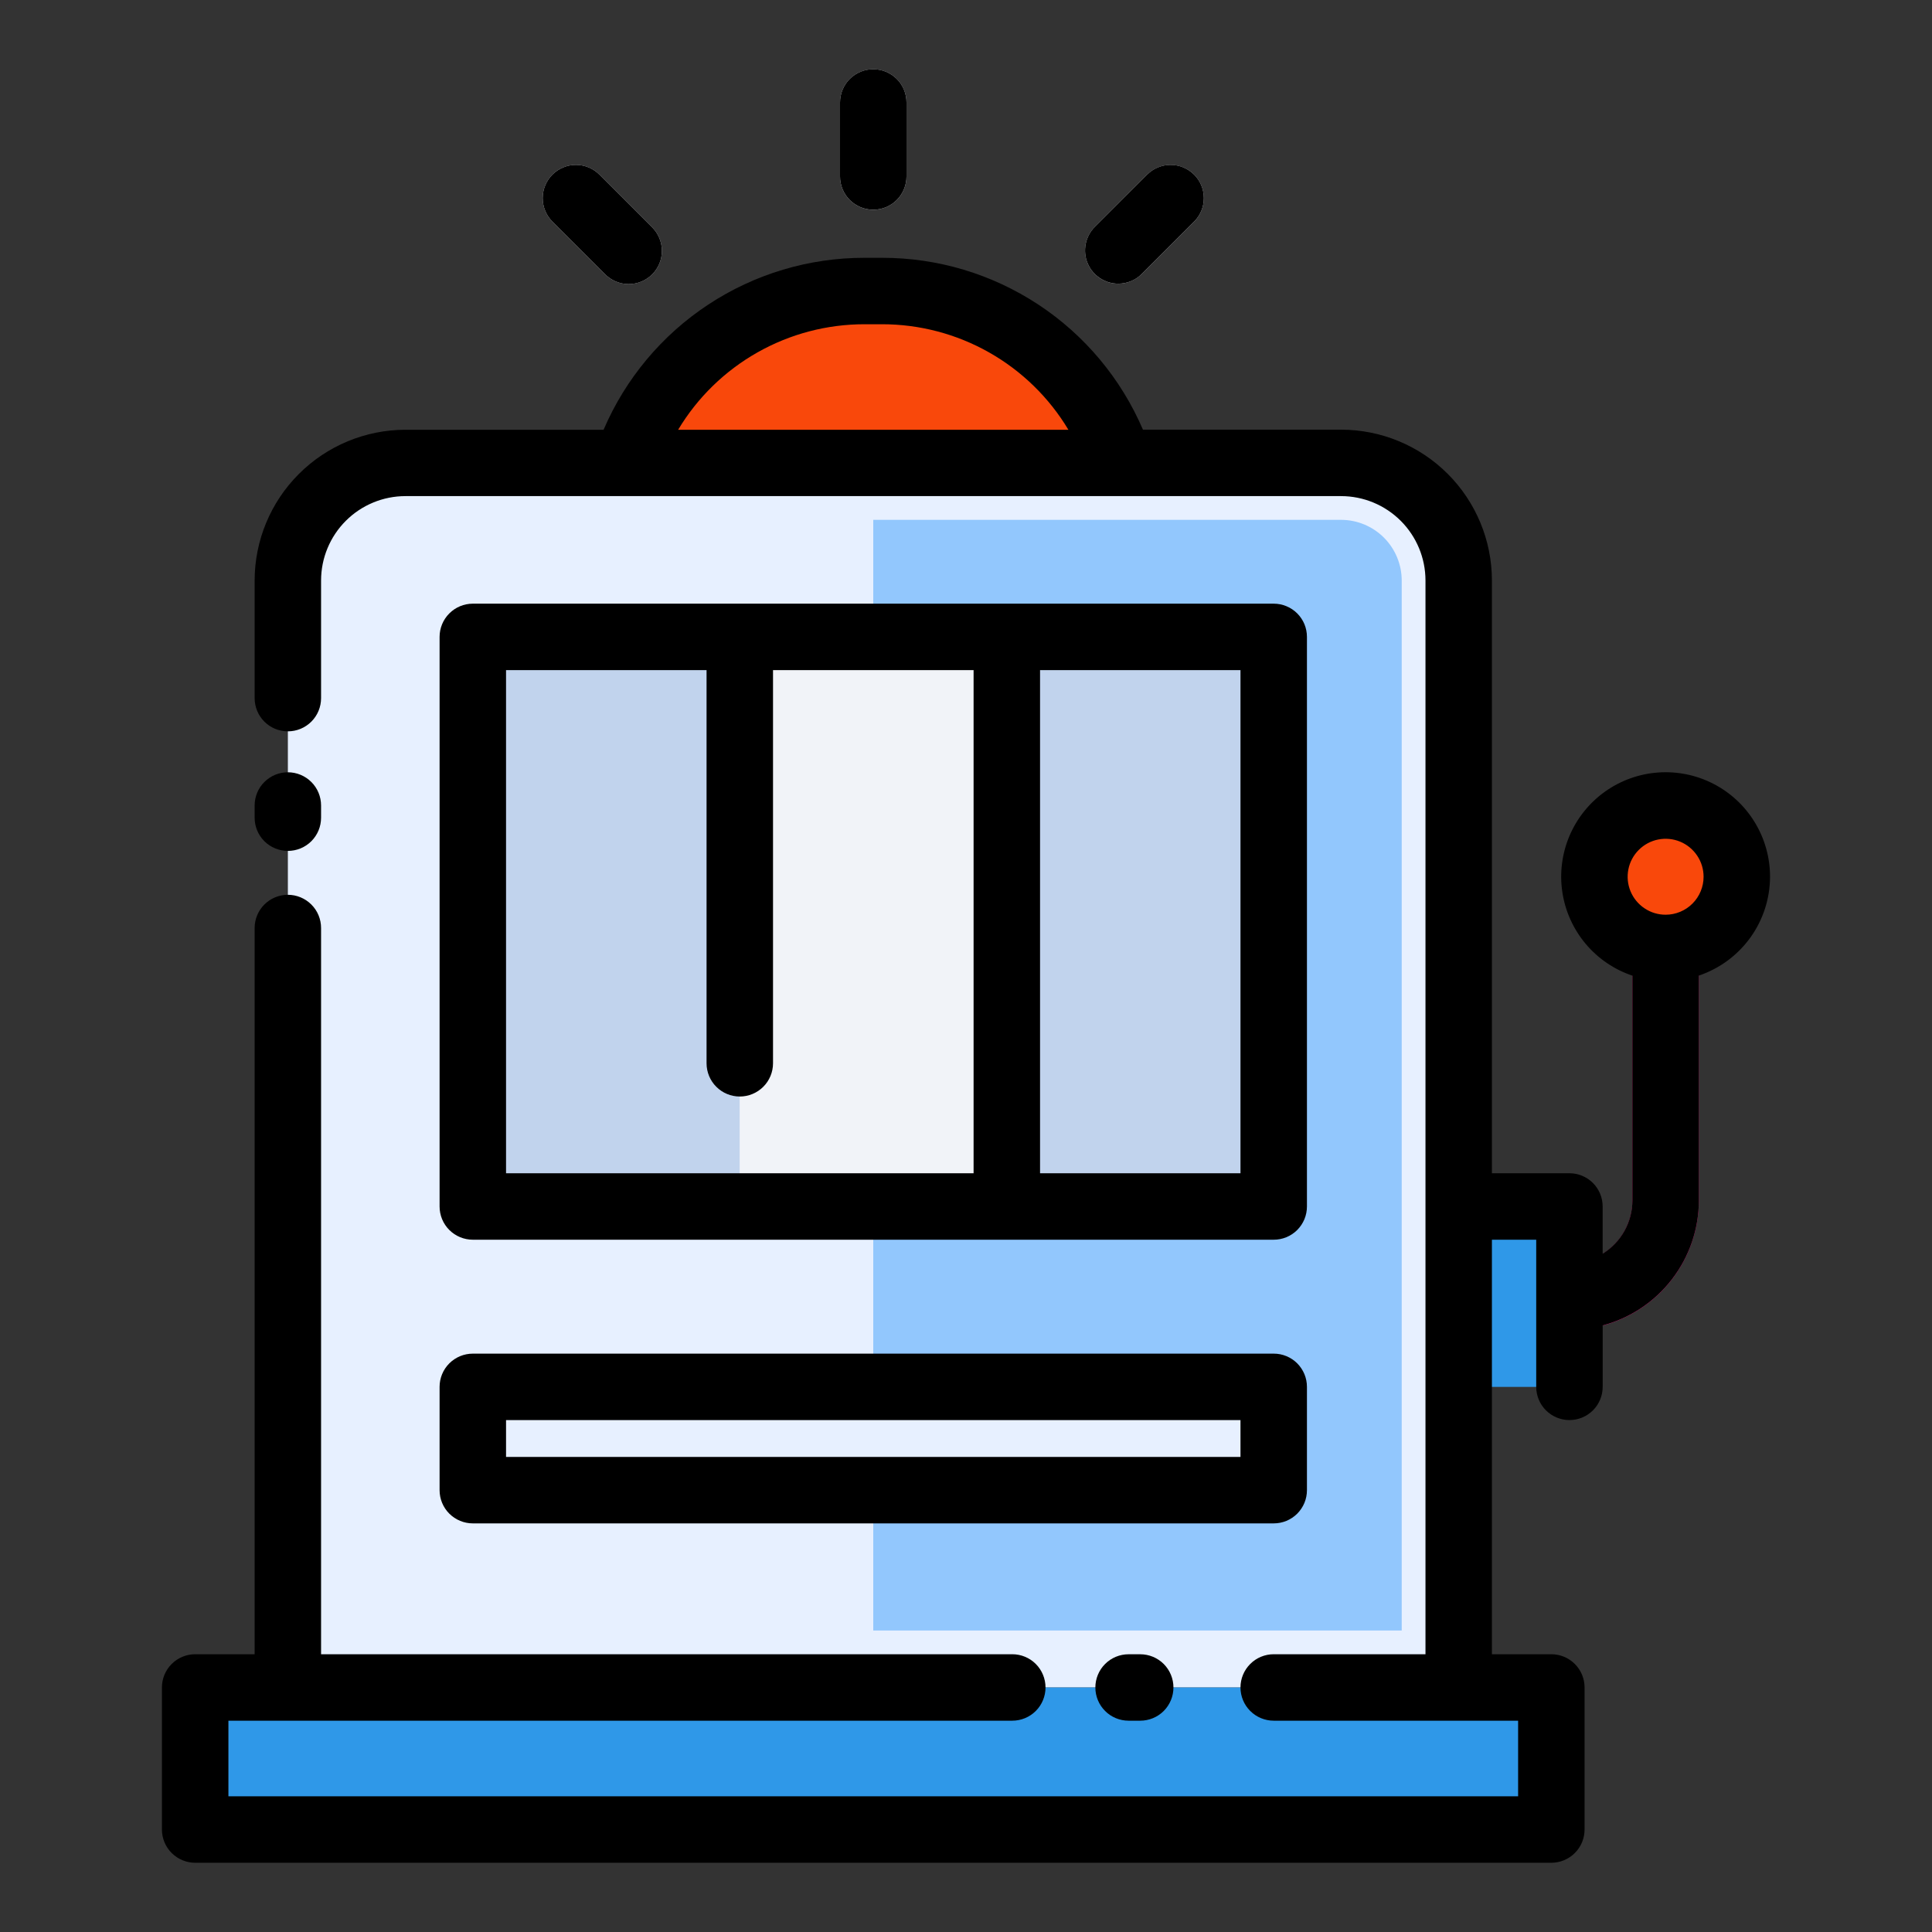 <svg width="70" height="70" viewBox="0 0 70 70" fill="none" xmlns="http://www.w3.org/2000/svg">
<rect x="0" y="0" width="70" height="70" fill="#333333" stroke="none"/>
<path d="M56.863 48.186C56.544 48.186 56.238 48.059 56.012 47.833C55.786 47.607 55.66 47.301 55.66 46.982C55.66 46.663 55.786 46.356 56.012 46.13C56.238 45.905 56.544 45.778 56.863 45.778C57.468 45.778 58.048 45.537 58.477 45.109C58.904 44.682 59.145 44.102 59.146 43.497V34.348C59.146 34.028 59.273 33.722 59.498 33.496C59.724 33.271 60.03 33.144 60.35 33.144C60.669 33.144 60.975 33.271 61.201 33.496C61.427 33.722 61.553 34.028 61.553 34.348V43.497C61.552 44.74 61.057 45.932 60.178 46.811C59.299 47.69 58.107 48.184 56.863 48.186Z" fill="#EA1C81"/>
<path d="M48.592 16.771H14.688C13.559 16.771 12.476 17.22 11.677 18.018C10.878 18.817 10.43 19.9 10.43 21.03V61.141H52.851V21.031C52.851 20.472 52.741 19.918 52.527 19.401C52.313 18.884 51.999 18.414 51.604 18.019C51.209 17.623 50.739 17.309 50.222 17.095C49.705 16.881 49.151 16.771 48.592 16.771Z" fill="#E7F0FF"/>
<path d="M48.592 18.835H31.64V59.077H50.787V21.031C50.786 20.449 50.554 19.892 50.143 19.48C49.731 19.068 49.174 18.836 48.592 18.835Z" fill="#92C7FD"/>
<path d="M31.956 10.543H31.324C29.414 10.543 27.552 11.144 26.004 12.262C24.455 13.38 23.298 14.958 22.697 16.771H40.583C39.982 14.958 38.825 13.38 37.276 12.262C35.728 11.144 33.866 10.543 31.956 10.543Z" fill="#F9480B"/>
<path d="M31.64 2.509C31.32 2.509 31.014 2.636 30.789 2.861C30.563 3.087 30.436 3.393 30.436 3.713V6.395C30.436 6.715 30.563 7.021 30.789 7.247C31.014 7.472 31.32 7.599 31.64 7.599C31.959 7.599 32.265 7.472 32.491 7.247C32.717 7.021 32.844 6.715 32.844 6.395V3.713C32.844 3.555 32.813 3.398 32.752 3.252C32.692 3.106 32.603 2.973 32.491 2.861C32.38 2.749 32.247 2.661 32.101 2.6C31.954 2.54 31.798 2.509 31.64 2.509Z" fill="#F1F3F8"/>
<path d="M21.718 6.327C21.606 6.215 21.474 6.126 21.328 6.066C21.181 6.005 21.025 5.974 20.867 5.974C20.709 5.974 20.552 6.005 20.406 6.066C20.26 6.126 20.127 6.215 20.015 6.327C19.904 6.438 19.815 6.571 19.755 6.717C19.694 6.863 19.663 7.02 19.663 7.178C19.663 7.336 19.694 7.493 19.755 7.639C19.815 7.785 19.904 7.917 20.015 8.029L21.913 9.926C22.024 10.041 22.157 10.133 22.303 10.195C22.45 10.259 22.608 10.292 22.768 10.293C22.928 10.294 23.087 10.264 23.235 10.203C23.383 10.143 23.517 10.053 23.63 9.94C23.743 9.827 23.832 9.693 23.893 9.545C23.953 9.397 23.984 9.238 23.982 9.079C23.981 8.919 23.948 8.761 23.884 8.614C23.821 8.467 23.73 8.334 23.615 8.223L21.718 6.327Z" fill="#F1F3F8"/>
<path d="M43.265 6.327C43.039 6.102 42.733 5.975 42.413 5.975C42.094 5.975 41.788 6.102 41.562 6.327L39.666 8.224C39.44 8.45 39.313 8.756 39.313 9.075C39.313 9.395 39.44 9.701 39.666 9.927C39.891 10.152 40.197 10.279 40.517 10.279C40.836 10.279 41.142 10.152 41.368 9.927L43.265 8.03C43.49 7.804 43.617 7.498 43.617 7.179C43.617 6.859 43.49 6.553 43.265 6.327Z" fill="#F1F3F8"/>
<path d="M7.073 61.141H56.207V66.288H7.073V61.141Z" fill="#2F98E8"/>
<path d="M17.131 23.078H26.804V43.715H17.131V23.078Z" fill="#C1D3ED"/>
<path d="M26.804 23.078H36.477V43.715H26.804V23.078Z" fill="#F1F3F8"/>
<path d="M36.476 23.078H46.149V43.715H36.476V23.078Z" fill="#C1D3ED"/>
<path d="M17.131 50.25H46.149V53.993H17.131V50.25Z" fill="#E7F0FF"/>
<path d="M52.851 43.715H56.864V50.25H52.851V43.715Z" fill="#2F98E8"/>
<path d="M60.348 34.344C61.773 34.344 62.928 33.19 62.928 31.765C62.928 30.34 61.773 29.185 60.348 29.185C58.924 29.185 57.769 30.34 57.769 31.765C57.769 33.19 58.924 34.344 60.348 34.344Z" fill="#F9480B"/>
<path d="M10.43 30.83C10.588 30.83 10.744 30.799 10.89 30.739C11.036 30.678 11.169 30.59 11.281 30.478C11.393 30.366 11.481 30.233 11.542 30.087C11.602 29.941 11.633 29.785 11.633 29.626V29.185C11.633 28.866 11.507 28.559 11.281 28.334C11.055 28.108 10.749 27.981 10.43 27.981C10.11 27.981 9.804 28.108 9.578 28.334C9.352 28.559 9.226 28.866 9.226 29.185V29.626C9.226 29.946 9.352 30.252 9.578 30.478C9.804 30.703 10.11 30.83 10.43 30.83Z" fill="black"/>
<path d="M31.64 7.598C31.798 7.598 31.954 7.567 32.101 7.507C32.247 7.446 32.38 7.358 32.491 7.246C32.603 7.134 32.692 7.001 32.752 6.855C32.813 6.709 32.844 6.553 32.844 6.394V3.712C32.844 3.392 32.717 3.086 32.491 2.86C32.265 2.635 31.959 2.508 31.64 2.508C31.32 2.508 31.014 2.635 30.789 2.86C30.563 3.086 30.436 3.392 30.436 3.712V6.394C30.436 6.714 30.563 7.02 30.789 7.246C31.014 7.471 31.32 7.598 31.64 7.598Z" fill="black"/>
<path d="M21.913 9.926C22.024 10.041 22.157 10.133 22.304 10.195C22.451 10.259 22.608 10.292 22.768 10.293C22.928 10.294 23.087 10.264 23.235 10.203C23.383 10.143 23.517 10.053 23.63 9.94C23.743 9.827 23.832 9.693 23.893 9.545C23.953 9.397 23.984 9.238 23.982 9.079C23.981 8.919 23.948 8.761 23.884 8.614C23.821 8.467 23.73 8.334 23.615 8.223L21.718 6.327C21.606 6.215 21.474 6.126 21.328 6.066C21.181 6.005 21.025 5.974 20.867 5.974C20.709 5.974 20.552 6.005 20.406 6.066C20.26 6.126 20.127 6.215 20.015 6.327C19.904 6.438 19.815 6.571 19.755 6.717C19.694 6.863 19.663 7.02 19.663 7.178C19.663 7.336 19.694 7.493 19.755 7.639C19.815 7.785 19.904 7.917 20.015 8.029L21.913 9.926Z" fill="black"/>
<path d="M40.517 10.278C40.675 10.278 40.832 10.247 40.978 10.187C41.124 10.127 41.257 10.038 41.368 9.926L43.265 8.029C43.491 7.803 43.617 7.497 43.617 7.178C43.617 6.859 43.491 6.552 43.265 6.327C43.039 6.101 42.733 5.974 42.414 5.974C42.094 5.974 41.788 6.101 41.562 6.327L39.666 8.223C39.497 8.392 39.383 8.606 39.337 8.84C39.29 9.073 39.314 9.315 39.405 9.535C39.496 9.755 39.651 9.943 39.849 10.075C40.047 10.207 40.279 10.278 40.517 10.278Z" fill="black"/>
<path d="M40.891 59.937C40.572 59.937 40.265 60.064 40.04 60.289C39.814 60.515 39.687 60.821 39.687 61.141C39.687 61.46 39.814 61.766 40.04 61.992C40.265 62.218 40.572 62.344 40.891 62.344H41.312C41.632 62.344 41.938 62.218 42.164 61.992C42.389 61.766 42.516 61.46 42.516 61.141C42.516 60.821 42.389 60.515 42.164 60.289C41.938 60.064 41.632 59.937 41.312 59.937H40.891Z" fill="black"/>
<path d="M17.131 44.917H46.149C46.307 44.917 46.464 44.886 46.61 44.826C46.756 44.765 46.889 44.677 47.001 44.565C47.112 44.453 47.201 44.32 47.262 44.174C47.322 44.028 47.353 43.871 47.353 43.713V23.076C47.353 22.918 47.322 22.761 47.262 22.615C47.201 22.469 47.112 22.336 47.001 22.225C46.889 22.113 46.756 22.024 46.61 21.964C46.464 21.903 46.307 21.872 46.149 21.872H17.131C16.812 21.872 16.506 21.999 16.28 22.225C16.054 22.451 15.927 22.757 15.927 23.076V43.713C15.927 44.033 16.054 44.339 16.28 44.565C16.506 44.79 16.812 44.917 17.131 44.917ZM44.945 42.51H37.683V24.28H44.945V42.51ZM18.335 24.28H25.6V38.525C25.6 38.844 25.727 39.151 25.953 39.376C26.178 39.602 26.485 39.729 26.804 39.729C27.123 39.729 27.429 39.602 27.655 39.376C27.881 39.151 28.008 38.844 28.008 38.525V24.28H35.275V42.51H18.335V24.28Z" fill="black"/>
<path d="M15.927 53.991C15.927 54.311 16.054 54.617 16.28 54.843C16.506 55.068 16.812 55.195 17.131 55.195H46.149C46.307 55.195 46.464 55.164 46.61 55.104C46.756 55.043 46.889 54.955 47.001 54.843C47.112 54.731 47.201 54.598 47.262 54.452C47.322 54.306 47.353 54.15 47.353 53.991V50.248C47.353 50.09 47.322 49.934 47.262 49.788C47.201 49.642 47.112 49.509 47.001 49.397C46.889 49.285 46.756 49.197 46.61 49.136C46.464 49.076 46.307 49.044 46.149 49.045H17.131C16.812 49.045 16.506 49.172 16.28 49.397C16.054 49.623 15.927 49.929 15.927 50.248V53.991ZM18.335 51.452H44.945V52.788H18.335V51.452Z" fill="black"/>
<path d="M64.132 31.766C64.132 31.07 63.941 30.387 63.578 29.793C63.216 29.198 62.696 28.715 62.077 28.397C61.457 28.079 60.762 27.938 60.067 27.99C59.373 28.041 58.706 28.284 58.141 28.69C57.575 29.096 57.133 29.651 56.862 30.293C56.592 30.934 56.503 31.638 56.607 32.327C56.711 33.015 57.003 33.662 57.45 34.195C57.898 34.729 58.484 35.128 59.145 35.35V43.496C59.144 43.883 59.044 44.263 58.856 44.6C58.667 44.938 58.396 45.222 58.067 45.425V43.713C58.067 43.555 58.036 43.399 57.976 43.252C57.915 43.106 57.827 42.974 57.715 42.862C57.603 42.75 57.47 42.661 57.324 42.601C57.178 42.54 57.022 42.509 56.863 42.509H54.055V21.03C54.054 19.582 53.478 18.193 52.454 17.169C51.429 16.145 50.041 15.569 48.593 15.568H41.411C40.618 13.718 39.3 12.141 37.619 11.034C35.938 9.927 33.969 9.338 31.956 9.341H31.324C29.311 9.338 27.342 9.928 25.661 11.036C23.98 12.143 22.662 13.72 21.869 15.571H14.688C13.24 15.573 11.852 16.149 10.828 17.173C9.803 18.197 9.227 19.585 9.226 21.034V25.294C9.226 25.614 9.353 25.92 9.578 26.146C9.804 26.372 10.11 26.498 10.43 26.498C10.749 26.498 11.055 26.372 11.281 26.146C11.507 25.92 11.633 25.614 11.633 25.294V21.03C11.634 20.22 11.956 19.444 12.529 18.871C13.102 18.298 13.878 17.976 14.688 17.975H48.592C49.402 17.976 50.179 18.298 50.752 18.871C51.325 19.444 51.647 20.22 51.648 21.03V59.936H46.149C45.83 59.936 45.524 60.063 45.298 60.289C45.072 60.515 44.945 60.821 44.945 61.14C44.945 61.459 45.072 61.766 45.298 61.991C45.524 62.217 45.83 62.344 46.149 62.344H55.004V65.083H8.276V62.344H36.677C36.997 62.344 37.303 62.217 37.529 61.991C37.754 61.766 37.881 61.459 37.881 61.14C37.881 60.821 37.754 60.515 37.529 60.289C37.303 60.063 36.997 59.936 36.677 59.936H11.633V33.624C11.633 33.304 11.507 32.998 11.281 32.773C11.055 32.547 10.749 32.42 10.43 32.42C10.11 32.42 9.804 32.547 9.578 32.773C9.353 32.998 9.226 33.304 9.226 33.624V59.936H7.071C6.752 59.936 6.446 60.063 6.22 60.289C5.994 60.515 5.867 60.821 5.867 61.14V66.287C5.867 66.606 5.994 66.912 6.22 67.138C6.446 67.364 6.752 67.491 7.071 67.491H56.208C56.366 67.491 56.523 67.46 56.669 67.399C56.815 67.339 56.947 67.25 57.059 67.138C57.171 67.027 57.26 66.894 57.32 66.748C57.381 66.602 57.412 66.445 57.412 66.287V61.14C57.412 60.982 57.381 60.825 57.32 60.679C57.26 60.533 57.171 60.401 57.059 60.289C56.947 60.177 56.815 60.088 56.669 60.028C56.523 59.967 56.366 59.936 56.208 59.936H54.055V44.917H55.66V50.248C55.66 50.568 55.787 50.874 56.013 51.1C56.239 51.325 56.545 51.452 56.864 51.452C57.183 51.452 57.49 51.325 57.715 51.1C57.941 50.874 58.068 50.568 58.068 50.248V48.022C59.066 47.756 59.948 47.169 60.578 46.35C61.208 45.532 61.551 44.529 61.553 43.496V35.347C62.303 35.094 62.955 34.613 63.418 33.971C63.88 33.329 64.13 32.558 64.132 31.766ZM31.324 11.748H31.956C33.316 11.747 34.654 12.099 35.837 12.769C37.021 13.439 38.011 14.404 38.71 15.571H24.57C25.269 14.404 26.259 13.439 27.443 12.769C28.627 12.099 29.964 11.747 31.324 11.748ZM60.348 33.142C60.076 33.142 59.81 33.062 59.584 32.91C59.358 32.759 59.181 32.544 59.077 32.293C58.973 32.041 58.946 31.765 58.999 31.498C59.052 31.231 59.183 30.986 59.376 30.794C59.568 30.601 59.813 30.47 60.08 30.417C60.347 30.364 60.623 30.391 60.875 30.495C61.126 30.599 61.341 30.776 61.492 31.002C61.644 31.228 61.724 31.494 61.724 31.766C61.724 32.131 61.579 32.481 61.321 32.739C61.063 32.997 60.713 33.142 60.348 33.142Z" fill="black"/>
</svg>
